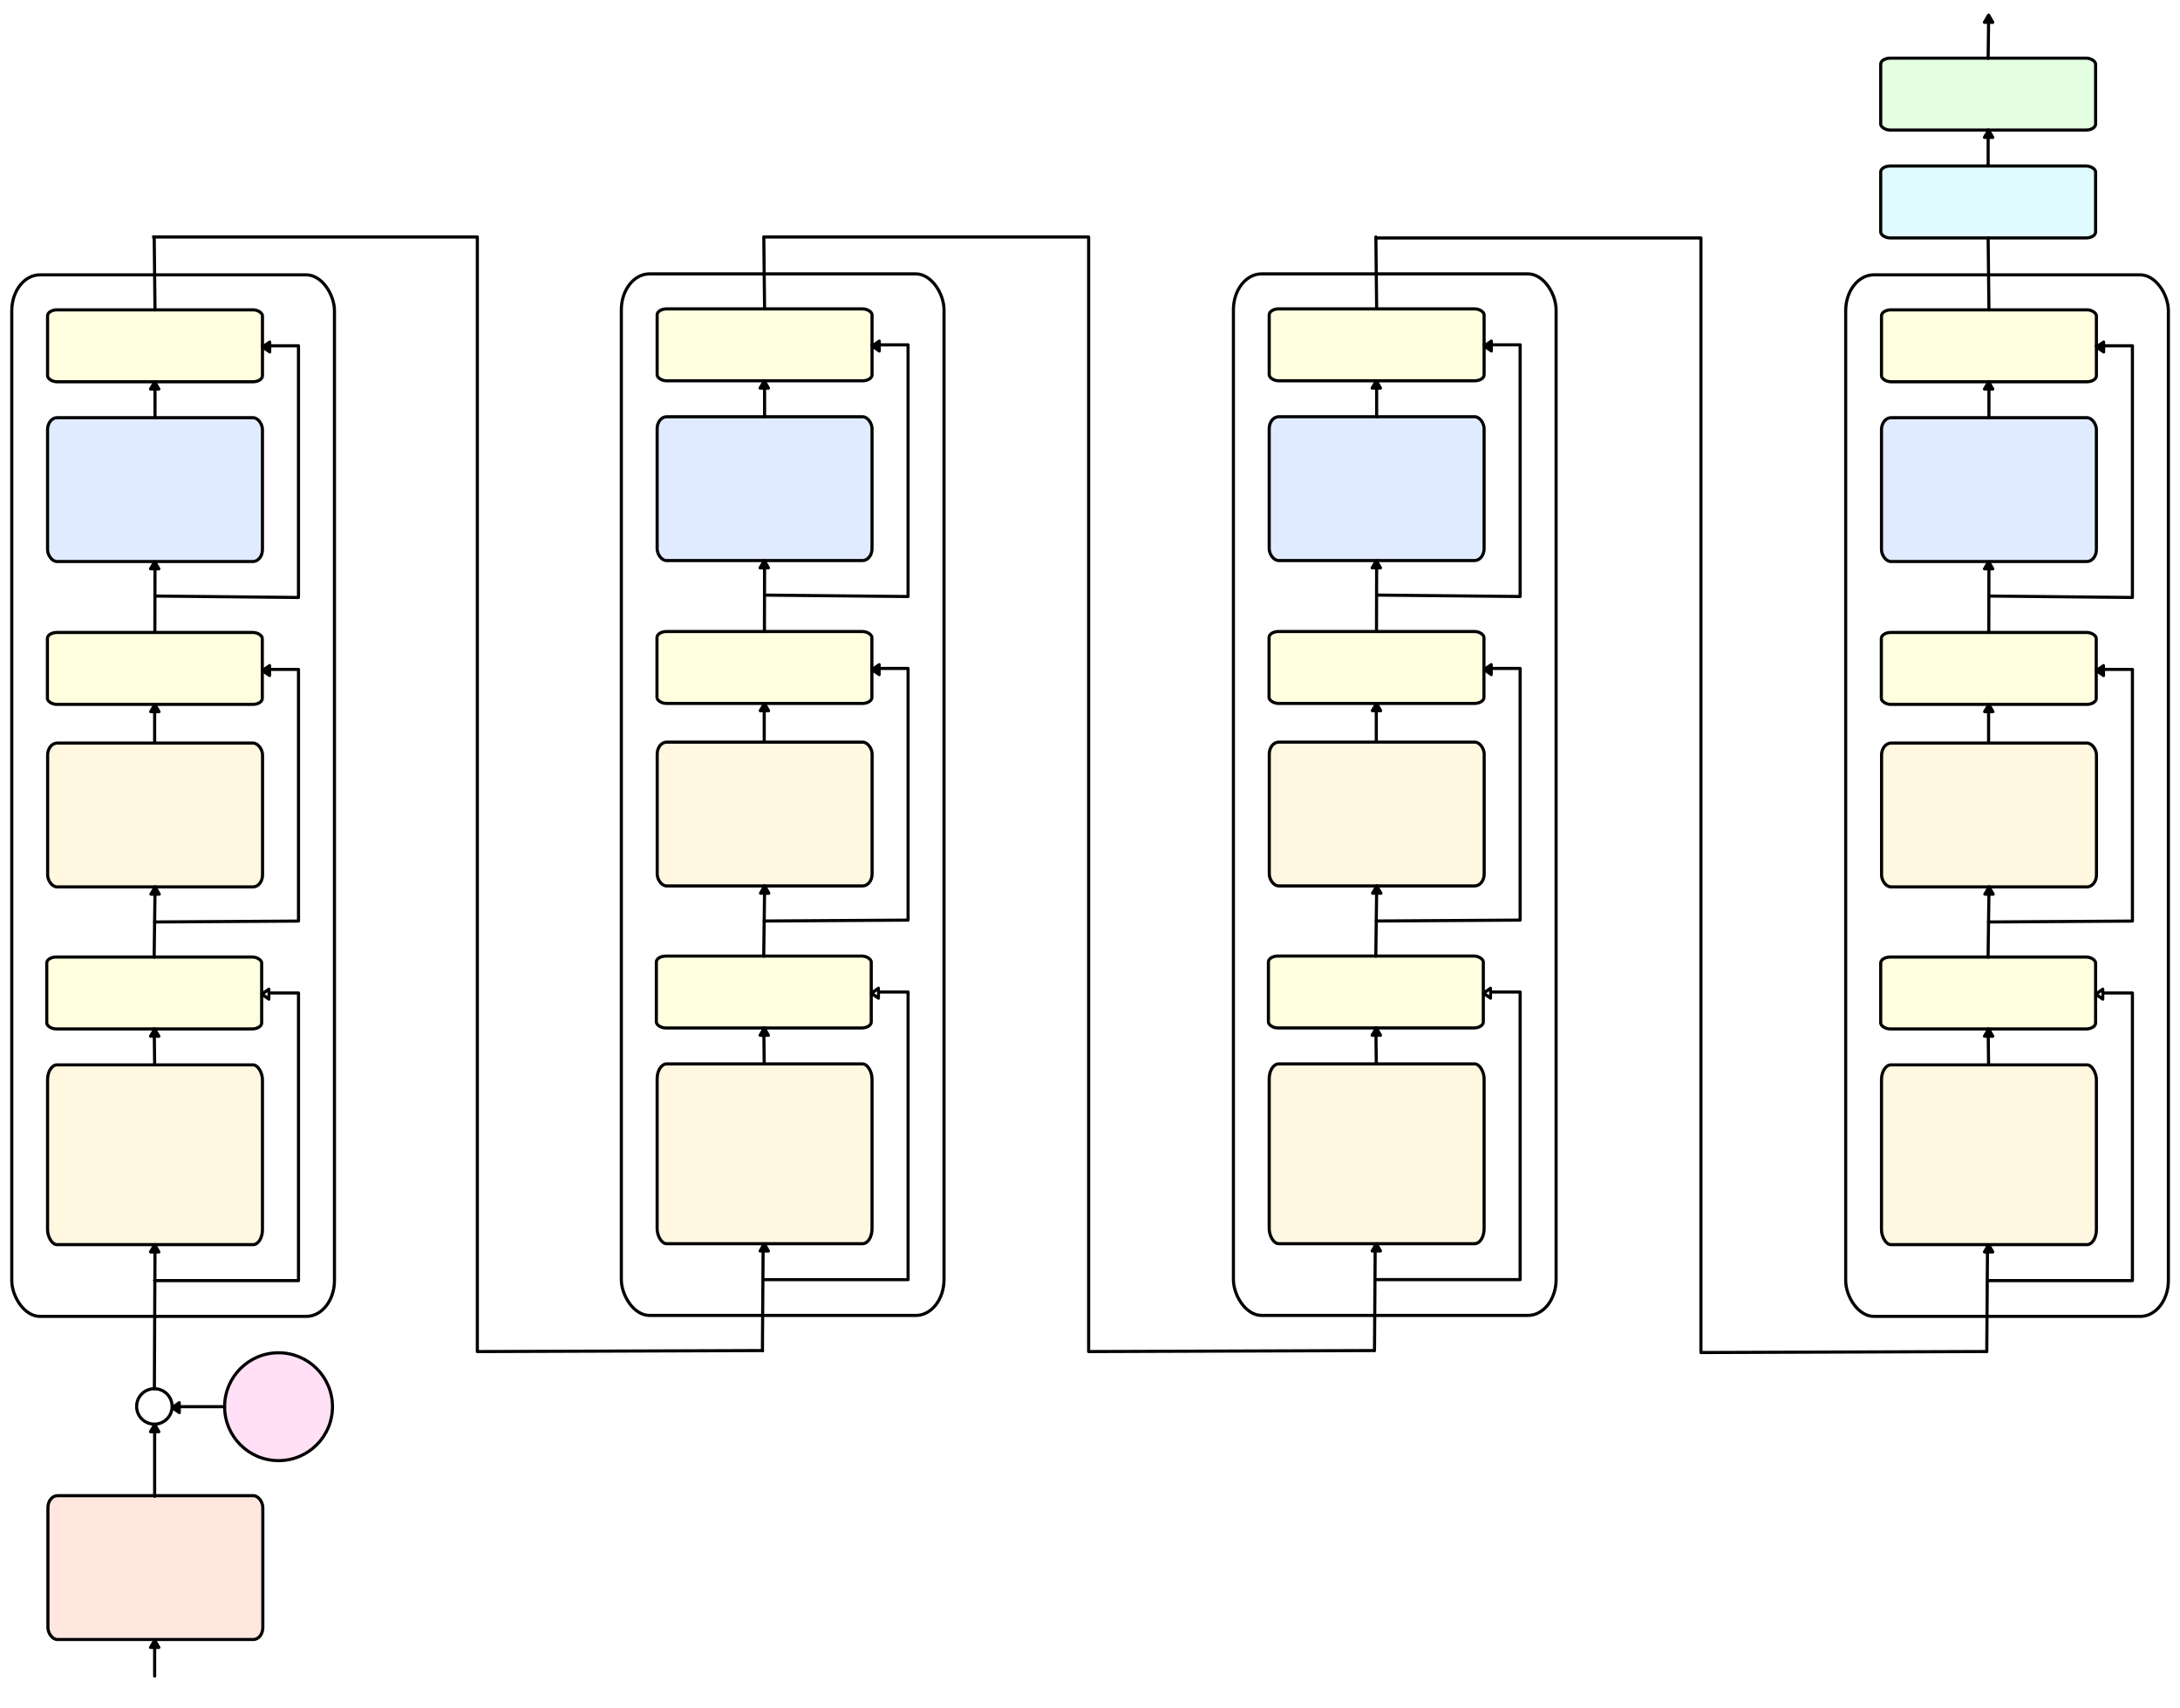 <?xml version="1.0" encoding="UTF-8" standalone="no"?>
<!-- Created with Inkscape (http://www.inkscape.org/) -->

<svg
   width="185mm"
   height="145mm"
   viewBox="0 0 185 145"
   version="1.1"
   id="svg1"
   xml:space="preserve"
   inkscape:version="1.4.2 (ebf0e940, 2025-05-08)"
   sodipodi:docname="transformer_stacked.svg"
   xmlns:inkscape="http://www.inkscape.org/namespaces/inkscape"
   xmlns:sodipodi="http://sodipodi.sourceforge.net/DTD/sodipodi-0.dtd"
   xmlns="http://www.w3.org/2000/svg"
   xmlns:svg="http://www.w3.org/2000/svg"><sodipodi:namedview
     id="namedview1"
     pagecolor="#ffffff"
     bordercolor="#000000"
     borderopacity="0.25"
     inkscape:showpageshadow="2"
     inkscape:pageopacity="0.0"
     inkscape:pagecheckerboard="0"
     inkscape:deskcolor="#d1d1d1"
     inkscape:document-units="mm"
     showgrid="true"
     inkscape:zoom="1"
     inkscape:cx="447.5"
     inkscape:cy="243"
     inkscape:window-width="1888"
     inkscape:window-height="1027"
     inkscape:window-x="0"
     inkscape:window-y="25"
     inkscape:window-maximized="0"
     inkscape:current-layer="layer1"><inkscape:grid
       id="grid1"
       units="mm"
       originx="0"
       originy="0"
       spacingx="1"
       spacingy="1"
       empcolor="#0099e5"
       empopacity="0.071"
       color="#0099e5"
       opacity="0.071"
       empspacing="5"
       enabled="true"
       visible="true"
       snapvisiblegridlinesonly="true" /></sodipodi:namedview><defs
     id="defs1"><rect
       x="207.874"
       y="907.087"
       width="75.591"
       height="37.795"
       id="rect32" /><rect
       x="207.874"
       y="680.315"
       width="75.591"
       height="75.591"
       id="rect31" /><rect
       x="396.85"
       y="907.087"
       width="75.591"
       height="37.795"
       id="rect30" /><rect
       x="207.874"
       y="907.087"
       width="75.591"
       height="56.693"
       id="rect29" /><rect
       x="188.976"
       y="888.189"
       width="113.908"
       height="75.569"
       id="rect28" /><rect
       x="207.874"
       y="907.087"
       width="110.971"
       height="59.339"
       id="rect27" /><marker
       style="overflow:visible"
       id="Triangle"
       refX="0"
       refY="0"
       orient="auto-start-reverse"
       inkscape:stockid="Triangle arrow"
       markerWidth="1"
       markerHeight="1"
       viewBox="0 0 1 1"
       inkscape:isstock="true"
       inkscape:collect="always"
       preserveAspectRatio="xMidYMid"><path
         transform="scale(0.5)"
         style="fill:context-stroke;fill-rule:evenodd;stroke:context-stroke;stroke-width:1pt"
         d="M 5.77,0 -2.88,5 V -5 Z"
         id="path135" /></marker><marker
       style="overflow:visible"
       id="Triangle-2"
       refX="0"
       refY="0"
       orient="auto-start-reverse"
       inkscape:stockid="Triangle arrow"
       markerWidth="1"
       markerHeight="1"
       viewBox="0 0 1 1"
       inkscape:isstock="true"
       inkscape:collect="always"
       preserveAspectRatio="xMidYMid"><path
         transform="scale(0.5)"
         style="fill:context-stroke;fill-rule:evenodd;stroke:context-stroke;stroke-width:1pt"
         d="M 5.77,0 -2.88,5 V -5 Z"
         id="path135-1" /></marker><rect
       x="207.874"
       y="907.087"
       width="75.591"
       height="37.795"
       id="rect29-8" /><rect
       x="207.874"
       y="907.087"
       width="75.591"
       height="37.795"
       id="rect32-1" /><rect
       x="207.874"
       y="907.087"
       width="75.591"
       height="37.795"
       id="rect32-8" /><rect
       x="207.874"
       y="907.087"
       width="75.591"
       height="37.795"
       id="rect32-5" /><rect
       x="207.874"
       y="907.087"
       width="75.591"
       height="61.67"
       id="rect32-5-4" /><rect
       x="207.874"
       y="907.087"
       width="75.591"
       height="37.795"
       id="rect32-8-1" /><rect
       x="207.874"
       y="907.087"
       width="75.591"
       height="37.795"
       id="rect32-8-1-0" /><rect
       x="207.874"
       y="907.087"
       width="75.591"
       height="37.795"
       id="rect32-8-1-8" /><rect
       x="207.874"
       y="907.087"
       width="75.591"
       height="37.795"
       id="rect32-8-1-8-2" /><rect
       x="207.874"
       y="907.087"
       width="75.591"
       height="49.078"
       id="rect32-5-7" /><rect
       x="207.874"
       y="907.087"
       width="75.591"
       height="49.078"
       id="rect32-5-7-5" /><rect
       x="207.874"
       y="907.087"
       width="75.591"
       height="37.795"
       id="rect32-8-1-8-2-5" /><rect
       x="207.874"
       y="907.087"
       width="75.591"
       height="37.795"
       id="rect32-8-1-8-2-5-7" /><rect
       x="207.874"
       y="907.087"
       width="75.591"
       height="37.795"
       id="rect32-5-44" /><rect
       x="207.874"
       y="907.087"
       width="75.591"
       height="37.795"
       id="rect32-8-1-8-2-5-7-0" /><rect
       x="207.874"
       y="907.087"
       width="75.591"
       height="37.795"
       id="rect32-8-1-8-2-5-7-0-0" /><rect
       x="207.874"
       y="907.087"
       width="75.591"
       height="37.795"
       id="rect32-8-1-8-2-5-7-0-0-0" /><marker
       style="overflow:visible"
       id="Triangle-6"
       refX="0"
       refY="0"
       orient="auto-start-reverse"
       inkscape:stockid="Triangle arrow"
       markerWidth="1"
       markerHeight="1"
       viewBox="0 0 1 1"
       inkscape:isstock="true"
       inkscape:collect="always"
       preserveAspectRatio="xMidYMid"><path
         transform="scale(0.5)"
         style="fill:context-stroke;fill-rule:evenodd;stroke:context-stroke;stroke-width:1pt"
         d="M 5.77,0 -2.88,5 V -5 Z"
         id="path135-5" /></marker><marker
       style="overflow:visible"
       id="Triangle-6-5"
       refX="0"
       refY="0"
       orient="auto-start-reverse"
       inkscape:stockid="Triangle arrow"
       markerWidth="1"
       markerHeight="1"
       viewBox="0 0 1 1"
       inkscape:isstock="true"
       inkscape:collect="always"
       preserveAspectRatio="xMidYMid"><path
         transform="scale(0.5)"
         style="fill:context-stroke;fill-rule:evenodd;stroke:context-stroke;stroke-width:1pt"
         d="M 5.77,0 -2.88,5 V -5 Z"
         id="path135-5-2" /></marker><marker
       style="overflow:visible"
       id="Triangle-6-5-0"
       refX="0"
       refY="0"
       orient="auto-start-reverse"
       inkscape:stockid="Triangle arrow"
       markerWidth="1"
       markerHeight="1"
       viewBox="0 0 1 1"
       inkscape:isstock="true"
       inkscape:collect="always"
       preserveAspectRatio="xMidYMid"><path
         transform="scale(0.5)"
         style="fill:context-stroke;fill-rule:evenodd;stroke:context-stroke;stroke-width:1pt"
         d="M 5.77,0 -2.88,5 V -5 Z"
         id="path135-5-2-4" /></marker></defs><g
     inkscape:label="Layer 1"
     inkscape:groupmode="layer"
     id="layer1"><rect
       style="opacity:1;fill:none;fill-opacity:1;stroke:#000000;stroke-width:0.265;stroke-linecap:square;stroke-dasharray:none;stroke-opacity:1"
       id="rect1-55-8"
       width="27.384"
       height="88.401"
       x="0.999"
       y="23.327"
       ry="3.052"
       rx="2.386" /><rect
       style="opacity:1;fill:#ffe7e0;fill-opacity:1;stroke:#000000;stroke-width:0.265;stroke-linecap:square;stroke-dasharray:none;stroke-opacity:1"
       id="rect1-8-3"
       width="18.237"
       height="12.206"
       x="4.067"
       y="126.946"
       ry="1.013"
       rx="0.804" /><rect
       style="opacity:1;fill:#fff7e0;fill-opacity:1;stroke:#000000;stroke-width:0.265;stroke-linecap:square;stroke-dasharray:none;stroke-opacity:1"
       id="rect1-8-5"
       width="18.237"
       height="12.206"
       x="4.043"
       y="63.069"
       ry="1.013"
       rx="0.804" /><rect
       style="opacity:1;fill:#fff7e0;fill-opacity:1;stroke:#000000;stroke-width:0.265;stroke-linecap:square;stroke-dasharray:none;stroke-opacity:1"
       id="rect1-2"
       width="18.237"
       height="15.258"
       x="4.036"
       y="90.381"
       ry="1.267"
       rx="0.804" /><rect
       style="opacity:1;fill:#ffffe0;fill-opacity:1;stroke:#000000;stroke-width:0.265;stroke-linecap:square;stroke-dasharray:none;stroke-opacity:1"
       id="rect1-5-6"
       width="18.237"
       height="6.103"
       x="3.969"
       y="81.226"
       ry="0.507"
       rx="0.804" /><rect
       style="opacity:1;fill:#ffffe0;fill-opacity:1;stroke:#000000;stroke-width:0.265;stroke-linecap:square;stroke-dasharray:none;stroke-opacity:1"
       id="rect1-5-0-9"
       width="18.237"
       height="6.103"
       x="4.023"
       y="53.681"
       ry="0.507"
       rx="0.804" /><rect
       style="opacity:1;fill:#ffffe0;fill-opacity:1;stroke:#000000;stroke-width:0.265;stroke-linecap:square;stroke-dasharray:none;stroke-opacity:1"
       id="rect1-5-0-9-1"
       width="18.237"
       height="6.103"
       x="4.036"
       y="26.298"
       ry="0.507"
       rx="0.804" /><rect
       style="opacity:1;fill:#e0fbff;fill-opacity:1;stroke:#000000;stroke-width:0.265;stroke-linecap:square;stroke-dasharray:none;stroke-opacity:1"
       id="rect1-5-0-9-1-1"
       width="18.237"
       height="6.103"
       x="159.601"
       y="14.091"
       ry="0.507"
       rx="0.804" /><rect
       style="opacity:1;fill:#e3ffe0;fill-opacity:1;stroke:#000000;stroke-width:0.265;stroke-linecap:square;stroke-dasharray:none;stroke-opacity:1"
       id="rect1-5-0-9-1-2"
       width="18.237"
       height="6.103"
       x="159.601"
       y="4.936"
       ry="0.507"
       rx="0.804" /><rect
       style="opacity:1;fill:#e0ebff;fill-opacity:1;stroke:#000000;stroke-width:0.265;stroke-linecap:square;stroke-dasharray:none;stroke-opacity:1"
       id="rect1-5-1-4"
       width="18.237"
       height="12.206"
       x="4.036"
       y="35.452"
       ry="1.013"
       rx="0.804" /><ellipse
       style="opacity:1;fill:#ffe0f6;fill-opacity:1;stroke:#000000;stroke-width:0.265;stroke-linecap:square;stroke-dasharray:none;stroke-opacity:1"
       id="path1-1"
       cx="23.638"
       cy="119.393"
       rx="4.577"
       ry="4.577" /><ellipse
       style="opacity:1;fill:none;fill-opacity:1;stroke:#000000;stroke-width:0.265;stroke-linecap:square;stroke-dasharray:none;stroke-opacity:1"
       id="path1-12-7"
       cx="13.101"
       cy="119.37"
       rx="1.506"
       ry="1.504" /><path
       style="opacity:1;fill:none;fill-opacity:1;stroke:#000000;stroke-width:0.265;stroke-linecap:round;stroke-linejoin:round;stroke-dasharray:none;stroke-opacity:1"
       d="m 14.63,119.393 h 4.431"
       id="path7-4" /><path
       style="opacity:1;fill:none;fill-opacity:1;stroke:#000000;stroke-width:0.265;stroke-linecap:round;stroke-linejoin:round;stroke-dasharray:none;stroke-opacity:1"
       d="m 13.081,81.236 0.079,-5.961"
       id="path9"
       sodipodi:nodetypes="cc" /><path
       style="opacity:1;fill:none;fill-opacity:1;stroke:#000000;stroke-width:0.265;stroke-linecap:round;stroke-linejoin:round;stroke-dasharray:none;stroke-opacity:1"
       d="m 13.126,78.252 12.205,-0.077 V 56.814 h -3.061"
       id="path10"
       sodipodi:nodetypes="cccc" /><path
       style="opacity:1;fill:none;fill-opacity:1;stroke:#000000;stroke-width:0.265;stroke-linecap:round;stroke-linejoin:round;stroke-dasharray:none;stroke-opacity:1"
       d="m 13.142,53.681 0.013,-5.952"
       id="path11"
       sodipodi:nodetypes="cc" /><path
       style="opacity:1;fill:none;fill-opacity:1;stroke:#000000;stroke-width:0.265;stroke-linecap:round;stroke-linejoin:round;stroke-dasharray:none;stroke-opacity:1"
       d="m 13.154,50.589 12.176,0.121 V 29.349 l -3.058,-10e-7"
       id="path12"
       sodipodi:nodetypes="cccc" /><path
       style="opacity:1;fill:none;fill-opacity:1;stroke:#000000;stroke-width:0.265;stroke-linecap:round;stroke-linejoin:round;stroke-dasharray:none;stroke-opacity:1"
       d="M 13.154,35.452 V 32.401"
       id="path13" /><path
       style="opacity:1;fill:none;fill-opacity:1;stroke:#000000;stroke-width:0.265;stroke-linecap:round;stroke-linejoin:round;stroke-dasharray:none;stroke-opacity:1"
       d="m 13.154,26.298 -0.067,-6.103"
       id="path14" /><path
       style="opacity:1;fill:none;fill-opacity:1;stroke:#000000;stroke-width:0.265;stroke-linecap:round;stroke-linejoin:round;stroke-dasharray:none;stroke-opacity:1"
       d="m 168.719,14.091 v -3.052"
       id="path15" /><path
       style="opacity:1;fill:none;fill-opacity:1;stroke:#000000;stroke-width:0.265;stroke-linecap:round;stroke-linejoin:round;stroke-dasharray:none;stroke-opacity:1"
       d="m 168.719,4.936 v 0"
       id="path16" /><path
       style="opacity:1;fill:none;fill-opacity:1;stroke:#000000;stroke-width:0.265;stroke-linecap:round;stroke-linejoin:round;stroke-dasharray:none;stroke-opacity:1"
       d="m 168.719,4.936 0.036,-3.052"
       id="path17" /><path
       style="opacity:1;fill:none;fill-opacity:1;stroke:#000000;stroke-width:0.265;stroke-linecap:round;stroke-linejoin:round;stroke-dasharray:none;stroke-opacity:1;marker-mid:url(#Triangle)"
       d="m 13.101,117.866 0.054,-12.227"
       id="path18" /><path
       style="fill:none;fill-opacity:1;stroke:#000000;stroke-width:0.265;stroke-linecap:round;stroke-linejoin:round;stroke-dasharray:none;stroke-opacity:1;marker-mid:url(#Triangle-6)"
       d="m 64.701,114.628 0.063,-9.255"
       id="path18-4" /><path
       style="opacity:1;fill:none;fill-opacity:1;stroke:#000000;stroke-width:0.265;stroke-linecap:round;stroke-linejoin:round;stroke-dasharray:none;stroke-opacity:1;marker-mid:url(#Triangle)"
       d="m 13.124,120.897 v 6.103"
       id="path20"
       sodipodi:nodetypes="cc" /><path
       style="opacity:1;fill:none;fill-opacity:1;stroke:#000000;stroke-width:0.265;stroke-linecap:round;stroke-linejoin:round;stroke-dasharray:none;stroke-opacity:1"
       d="M 13.124,108.691 H 25.331 V 84.278 h -3.052"
       id="path21" /><path
       style="opacity:1;fill:none;fill-opacity:1;stroke:#000000;stroke-width:0.265;stroke-linecap:round;stroke-linejoin:round;stroke-dasharray:none;stroke-opacity:1"
       d="m 13.124,90.381 -0.037,-3.052"
       id="path22" /><path
       style="opacity:1;fill:none;fill-opacity:1;stroke:#000000;stroke-width:0.265;stroke-linecap:round;stroke-linejoin:round;stroke-dasharray:none;stroke-opacity:1"
       d="M 13.124,62.917 V 59.865"
       id="path23" /><path
       sodipodi:type="star"
       style="fill:#000000;fill-opacity:1;stroke:#000000;stroke-width:6.622;stroke-linecap:round;stroke-linejoin:round;stroke-dasharray:none;stroke-opacity:1"
       id="path26-4-0-9-3"
       inkscape:flatsided="false"
       sodipodi:sides="3"
       sodipodi:cx="64"
       sodipodi:cy="209.99998"
       sodipodi:r1="10.162011"
       sodipodi:r2="10.162011"
       sodipodi:arg1="0.52729717"
       sodipodi:arg2="0.52729717"
       inkscape:rounded="0"
       inkscape:randomized="0"
       d="m 72.782,215.113 v 0 l -17.601,-0.065 v 0 l 8.857,-15.21 v 0 z"
       inkscape:transform-center-x="-0.065283679"
       inkscape:transform-center-y="-0.039952045"
       transform="matrix(0.04,0,0,0.04,10.568,97.656)" /><path
       sodipodi:type="star"
       style="fill:#000000;fill-opacity:1;stroke:#000000;stroke-width:6.622;stroke-linecap:round;stroke-linejoin:round;stroke-dasharray:none;stroke-opacity:1"
       id="path26-4-0-9-1"
       inkscape:flatsided="false"
       sodipodi:sides="3"
       sodipodi:cx="64"
       sodipodi:cy="209.99998"
       sodipodi:r1="10.162011"
       sodipodi:r2="10.162011"
       sodipodi:arg1="0.52729717"
       sodipodi:arg2="0.52729717"
       inkscape:rounded="0"
       inkscape:randomized="0"
       d="m 72.782,215.113 v 0 l -17.601,-0.065 v 0 l 8.857,-15.21 v 0 z"
       inkscape:transform-center-x="-0.065283679"
       inkscape:transform-center-y="-0.039953275"
       transform="matrix(0.04,0,0,0.04,10.568,79.347)" /><path
       sodipodi:type="star"
       style="fill:#000000;fill-opacity:1;stroke:#000000;stroke-width:6.622;stroke-linecap:round;stroke-linejoin:round;stroke-dasharray:none;stroke-opacity:1"
       id="path26-4-0-9-1-8"
       inkscape:flatsided="false"
       sodipodi:sides="3"
       sodipodi:cx="64"
       sodipodi:cy="209.99998"
       sodipodi:r1="10.162011"
       sodipodi:r2="10.162011"
       sodipodi:arg1="0.52729717"
       sodipodi:arg2="0.52729717"
       inkscape:rounded="0"
       inkscape:randomized="0"
       d="m 72.782,215.113 v 0 l -17.601,-0.065 v 0 l 8.857,-15.21 v 0 z"
       inkscape:transform-center-x="-0.065283716"
       inkscape:transform-center-y="-0.039952927"
       transform="matrix(0.04,0,0,0.04,10.602,67.291)" /><path
       sodipodi:type="star"
       style="fill:#000000;fill-opacity:1;stroke:#000000;stroke-width:6.622;stroke-linecap:round;stroke-linejoin:round;stroke-dasharray:none;stroke-opacity:1"
       id="path26-4-0-9-1-8-9"
       inkscape:flatsided="false"
       sodipodi:sides="3"
       sodipodi:cx="64"
       sodipodi:cy="209.99998"
       sodipodi:r1="10.162011"
       sodipodi:r2="10.162011"
       sodipodi:arg1="0.52729717"
       sodipodi:arg2="0.52729717"
       inkscape:rounded="0"
       inkscape:randomized="0"
       d="m 72.782,215.113 v 0 l -17.601,-0.065 v 0 l 8.857,-15.21 v 0 z"
       inkscape:transform-center-x="-0.065283496"
       inkscape:transform-center-y="-0.039952531"
       transform="matrix(0.04,0,0,0.04,10.583,51.8)" /><path
       sodipodi:type="star"
       style="fill:#000000;fill-opacity:1;stroke:#000000;stroke-width:6.622;stroke-linecap:round;stroke-linejoin:round;stroke-dasharray:none;stroke-opacity:1"
       id="path26-4-0-9-1-8-6"
       inkscape:flatsided="false"
       sodipodi:sides="3"
       sodipodi:cx="64"
       sodipodi:cy="209.99998"
       sodipodi:r1="10.162011"
       sodipodi:r2="10.162011"
       sodipodi:arg1="0.52729717"
       sodipodi:arg2="0.52729717"
       inkscape:rounded="0"
       inkscape:randomized="0"
       d="m 72.782,215.113 v 0 l -17.601,-0.065 v 0 l 8.857,-15.21 v 0 z"
       inkscape:transform-center-x="-0.065283731"
       inkscape:transform-center-y="-0.039953464"
       transform="matrix(0.04,0,0,0.04,10.568,39.676)" /><path
       sodipodi:type="star"
       style="fill:#000000;fill-opacity:1;stroke:#000000;stroke-width:6.622;stroke-linecap:round;stroke-linejoin:round;stroke-dasharray:none;stroke-opacity:1"
       id="path26-4-0-9-1-8-6-0"
       inkscape:flatsided="false"
       sodipodi:sides="3"
       sodipodi:cx="64"
       sodipodi:cy="209.99998"
       sodipodi:r1="10.162011"
       sodipodi:r2="10.162011"
       sodipodi:arg1="0.52729717"
       sodipodi:arg2="0.52729717"
       inkscape:rounded="0"
       inkscape:randomized="0"
       d="m 72.782,215.113 v 0 l -17.601,-0.065 v 0 l 8.857,-15.21 v 0 z"
       inkscape:transform-center-x="-0.065283679"
       inkscape:transform-center-y="-0.039953442"
       transform="matrix(0.04,0,0,0.04,10.568,24.418)" /><path
       sodipodi:type="star"
       style="fill:#000000;fill-opacity:1;stroke:#000000;stroke-width:6.622;stroke-linecap:round;stroke-linejoin:round;stroke-dasharray:none;stroke-opacity:1"
       id="path26-4-0-9-1-8-6-1"
       inkscape:flatsided="false"
       sodipodi:sides="3"
       sodipodi:cx="64"
       sodipodi:cy="209.99998"
       sodipodi:r1="10.162011"
       sodipodi:r2="10.162011"
       sodipodi:arg1="0.52729717"
       sodipodi:arg2="0.52729717"
       inkscape:rounded="0"
       inkscape:randomized="0"
       d="m 72.782,215.113 v 0 l -17.601,-0.065 v 0 l 8.857,-15.21 v 0 z"
       inkscape:transform-center-x="-0.065283832"
       inkscape:transform-center-y="-0.039953093"
       transform="matrix(0.04,0,0,0.04,166.2,3.057)" /><path
       sodipodi:type="star"
       style="fill:#000000;fill-opacity:1;stroke:#000000;stroke-width:6.622;stroke-linecap:round;stroke-linejoin:round;stroke-dasharray:none;stroke-opacity:1"
       id="path26-4-0-9-1-8-6-6"
       inkscape:flatsided="false"
       sodipodi:sides="3"
       sodipodi:cx="64"
       sodipodi:cy="209.99998"
       sodipodi:r1="10.162011"
       sodipodi:r2="10.162011"
       sodipodi:arg1="0.52729717"
       sodipodi:arg2="0.52729717"
       inkscape:rounded="0"
       inkscape:randomized="0"
       d="m 72.782,215.113 v 0 l -17.601,-0.065 v 0 l 8.857,-15.21 v 0 z"
       inkscape:transform-center-x="-0.065283679"
       inkscape:transform-center-y="-0.039950761"
       transform="matrix(0.04,0,0,0.04,10.568,112.914)" /><path
       style="fill:none;fill-opacity:1;stroke:#000000;stroke-width:0.265;stroke-linecap:round;stroke-linejoin:round;stroke-dasharray:none;stroke-opacity:1;marker-mid:url(#Triangle-2)"
       d="m 13.124,139.207 v 3.052"
       id="path20-0"
       sodipodi:nodetypes="cc" /><path
       sodipodi:type="star"
       style="fill:#000000;fill-opacity:1;stroke:#000000;stroke-width:6.622;stroke-linecap:round;stroke-linejoin:round;stroke-dasharray:none;stroke-opacity:1"
       id="path26-4-0-9-1-8-6-6-8"
       inkscape:flatsided="false"
       sodipodi:sides="3"
       sodipodi:cx="64"
       sodipodi:cy="209.99998"
       sodipodi:r1="10.162011"
       sodipodi:r2="10.162011"
       sodipodi:arg1="0.52729717"
       sodipodi:arg2="0.52729717"
       inkscape:rounded="0"
       inkscape:randomized="0"
       d="m 72.782,215.113 v 0 l -17.601,-0.065 v 0 l 8.857,-15.21 v 0 z"
       inkscape:transform-center-x="-0.065283679"
       inkscape:transform-center-y="-0.039951519"
       transform="matrix(0.04,0,0,0.04,10.568,131.224)" /><path
       sodipodi:type="star"
       style="fill:#000000;fill-opacity:1;stroke:#000000;stroke-width:6.622;stroke-linecap:round;stroke-linejoin:round;stroke-dasharray:none;stroke-opacity:1"
       id="path26-4-0-9-1-8-6-3"
       inkscape:flatsided="false"
       sodipodi:sides="3"
       sodipodi:cx="64"
       sodipodi:cy="209.99998"
       sodipodi:r1="10.162011"
       sodipodi:r2="10.162011"
       sodipodi:arg1="0.52729717"
       sodipodi:arg2="0.52729717"
       inkscape:rounded="0"
       inkscape:randomized="0"
       d="m 72.782,215.113 v 0 l -17.601,-0.065 v 0 l 8.857,-15.21 v 0 z"
       inkscape:transform-center-x="-0.065282016"
       inkscape:transform-center-y="-0.039953109"
       transform="matrix(0.04,0,0,0.04,166.197,-6.71)" /><path
       sodipodi:type="star"
       style="fill:#000000;fill-opacity:1;stroke:#000000;stroke-width:11.138;stroke-linecap:round;stroke-linejoin:round;stroke-dasharray:none;stroke-opacity:1"
       id="path26-4-5-8-0"
       inkscape:flatsided="false"
       sodipodi:sides="3"
       sodipodi:cx="64"
       sodipodi:cy="209.99998"
       sodipodi:r1="18.368286"
       sodipodi:r2="18.394852"
       sodipodi:arg1="2.0951065"
       sodipodi:arg2="2.0975985"
       inkscape:rounded="0"
       inkscape:randomized="0"
       d="m 54.805,225.901 -0.053,0 0.076,-31.815 0.026,-0.046 27.515,15.973 0.026,0.046 z"
       inkscape:transform-center-x="0.03614497"
       inkscape:transform-center-y="-0.025500539"
       transform="matrix(-0.022,0,0,0.026,16.429,114.013)" /><path
       sodipodi:type="star"
       style="fill:#ffffeb;fill-opacity:1;stroke:#000000;stroke-width:11.138;stroke-linecap:round;stroke-linejoin:round;stroke-dasharray:none;stroke-opacity:1"
       id="path26-4-5-8-0-6"
       inkscape:flatsided="false"
       sodipodi:sides="3"
       sodipodi:cx="64"
       sodipodi:cy="209.99998"
       sodipodi:r1="18.368286"
       sodipodi:r2="18.394852"
       sodipodi:arg1="2.0951065"
       sodipodi:arg2="2.0975985"
       inkscape:rounded="0"
       inkscape:randomized="0"
       d="m 54.805,225.901 -0.053,0 0.076,-31.815 0.026,-0.046 27.515,15.973 0.026,0.046 z"
       inkscape:transform-center-x="0.036145963"
       inkscape:transform-center-y="-0.025498946"
       transform="matrix(-0.022,0,0,0.026,24.028,78.92)" /><path
       sodipodi:type="star"
       style="fill:#000000;fill-opacity:1;stroke:#000000;stroke-width:11.138;stroke-linecap:round;stroke-linejoin:round;stroke-dasharray:none;stroke-opacity:1"
       id="path26-4-5-8-0-0"
       inkscape:flatsided="false"
       sodipodi:sides="3"
       sodipodi:cx="64"
       sodipodi:cy="209.99998"
       sodipodi:r1="18.368286"
       sodipodi:r2="18.394852"
       sodipodi:arg1="2.0951065"
       sodipodi:arg2="2.0975985"
       inkscape:rounded="0"
       inkscape:randomized="0"
       d="m 54.805,225.901 -0.053,0 0.076,-31.815 0.026,-0.046 27.515,15.973 0.026,0.046 z"
       inkscape:transform-center-x="0.036145364"
       inkscape:transform-center-y="-0.025500327"
       transform="matrix(-0.022,0,0,0.026,24.091,51.456)" /><path
       sodipodi:type="star"
       style="fill:#000000;fill-opacity:1;stroke:#000000;stroke-width:11.138;stroke-linecap:round;stroke-linejoin:round;stroke-dasharray:none;stroke-opacity:1"
       id="path26-4-5-8-0-9"
       inkscape:flatsided="false"
       sodipodi:sides="3"
       sodipodi:cx="64"
       sodipodi:cy="209.99998"
       sodipodi:r1="18.368286"
       sodipodi:r2="18.394852"
       sodipodi:arg1="2.0951065"
       sodipodi:arg2="2.0975985"
       inkscape:rounded="0"
       inkscape:randomized="0"
       d="m 54.805,225.901 -0.053,0 0.076,-31.815 0.026,-0.046 27.515,15.973 0.026,0.046 z"
       inkscape:transform-center-x="0.036144327"
       inkscape:transform-center-y="-0.025500206"
       transform="matrix(-0.022,0,0,0.026,24.102,23.991)" /><rect
       style="fill:none;fill-opacity:1;stroke:#000000;stroke-width:0.265;stroke-linecap:square;stroke-dasharray:none;stroke-opacity:1"
       id="rect1-55-8-6"
       width="27.384"
       height="88.401"
       x="52.728"
       y="23.246"
       ry="3.052"
       rx="2.386" /><rect
       style="fill:#fff7e0;fill-opacity:1;stroke:#000000;stroke-width:0.265;stroke-linecap:square;stroke-dasharray:none;stroke-opacity:1"
       id="rect1-8-5-5"
       width="18.237"
       height="12.206"
       x="55.772"
       y="62.988"
       ry="1.013"
       rx="0.804" /><rect
       style="fill:#fff7e0;fill-opacity:1;stroke:#000000;stroke-width:0.265;stroke-linecap:square;stroke-dasharray:none;stroke-opacity:1"
       id="rect1-2-5"
       width="18.237"
       height="15.258"
       x="55.766"
       y="90.301"
       ry="1.267"
       rx="0.804" /><rect
       style="fill:#ffffe0;fill-opacity:1;stroke:#000000;stroke-width:0.265;stroke-linecap:square;stroke-dasharray:none;stroke-opacity:1"
       id="rect1-5-6-8"
       width="18.237"
       height="6.103"
       x="55.699"
       y="81.146"
       ry="0.507"
       rx="0.804" /><rect
       style="fill:#ffffe0;fill-opacity:1;stroke:#000000;stroke-width:0.265;stroke-linecap:square;stroke-dasharray:none;stroke-opacity:1"
       id="rect1-5-0-9-14"
       width="18.237"
       height="6.103"
       x="55.753"
       y="53.601"
       ry="0.507"
       rx="0.804" /><rect
       style="fill:#ffffe0;fill-opacity:1;stroke:#000000;stroke-width:0.265;stroke-linecap:square;stroke-dasharray:none;stroke-opacity:1"
       id="rect1-5-0-9-1-7"
       width="18.237"
       height="6.103"
       x="55.766"
       y="26.217"
       ry="0.507"
       rx="0.804" /><rect
       style="fill:#e0ebff;fill-opacity:1;stroke:#000000;stroke-width:0.265;stroke-linecap:square;stroke-dasharray:none;stroke-opacity:1"
       id="rect1-5-1-4-1"
       width="18.237"
       height="12.206"
       x="55.766"
       y="35.372"
       ry="1.013"
       rx="0.804" /><path
       style="fill:none;fill-opacity:1;stroke:#000000;stroke-width:0.265;stroke-linecap:round;stroke-linejoin:round;stroke-dasharray:none;stroke-opacity:1"
       d="m 64.811,81.155 0.079,-5.961"
       id="path9-3"
       sodipodi:nodetypes="cc" /><path
       style="fill:none;fill-opacity:1;stroke:#000000;stroke-width:0.265;stroke-linecap:round;stroke-linejoin:round;stroke-dasharray:none;stroke-opacity:1"
       d="m 64.856,78.171 12.205,-0.077 V 56.733 h -3.061"
       id="path10-8"
       sodipodi:nodetypes="cccc" /><path
       style="fill:none;fill-opacity:1;stroke:#000000;stroke-width:0.265;stroke-linecap:round;stroke-linejoin:round;stroke-dasharray:none;stroke-opacity:1"
       d="m 64.871,53.601 0.013,-5.952"
       id="path11-4"
       sodipodi:nodetypes="cc" /><path
       style="fill:none;fill-opacity:1;stroke:#000000;stroke-width:0.265;stroke-linecap:round;stroke-linejoin:round;stroke-dasharray:none;stroke-opacity:1"
       d="m 64.884,50.509 12.176,0.121 V 29.269 h -3.058"
       id="path12-8"
       sodipodi:nodetypes="cccc" /><path
       style="fill:none;fill-opacity:1;stroke:#000000;stroke-width:0.265;stroke-linecap:round;stroke-linejoin:round;stroke-dasharray:none;stroke-opacity:1"
       d="M 64.884,35.372 V 32.32"
       id="path13-0" /><path
       style="fill:none;fill-opacity:1;stroke:#000000;stroke-width:0.265;stroke-linecap:round;stroke-linejoin:round;stroke-dasharray:none;stroke-opacity:1"
       d="m 64.884,26.217 -0.067,-6.103"
       id="path14-4" /><path
       style="fill:none;fill-opacity:1;stroke:#000000;stroke-width:0.265;stroke-linecap:round;stroke-linejoin:round;stroke-dasharray:none;stroke-opacity:1"
       d="M 64.854,108.61 H 77.061 V 84.197 h -3.052"
       id="path21-6" /><path
       style="fill:none;fill-opacity:1;stroke:#000000;stroke-width:0.265;stroke-linecap:round;stroke-linejoin:round;stroke-dasharray:none;stroke-opacity:1"
       d="M 64.854,90.301 64.818,87.249"
       id="path22-0" /><path
       style="fill:none;fill-opacity:1;stroke:#000000;stroke-width:0.265;stroke-linecap:round;stroke-linejoin:round;stroke-dasharray:none;stroke-opacity:1"
       d="M 64.854,62.836 V 59.785"
       id="path23-3" /><path
       sodipodi:type="star"
       style="fill:#000000;fill-opacity:1;stroke:#000000;stroke-width:6.622;stroke-linecap:round;stroke-linejoin:round;stroke-dasharray:none;stroke-opacity:1"
       id="path26-4-0-9-3-2"
       inkscape:flatsided="false"
       sodipodi:sides="3"
       sodipodi:cx="64"
       sodipodi:cy="209.99998"
       sodipodi:r1="10.162011"
       sodipodi:r2="10.162011"
       sodipodi:arg1="0.52729717"
       sodipodi:arg2="0.52729717"
       inkscape:rounded="0"
       inkscape:randomized="0"
       d="m 72.782,215.113 v 0 l -17.601,-0.065 v 0 l 8.857,-15.21 v 0 z"
       inkscape:transform-center-x="-0.065283947"
       inkscape:transform-center-y="-0.039950451"
       transform="matrix(0.04,0,0,0.04,62.298,97.575)" /><path
       sodipodi:type="star"
       style="fill:#000000;fill-opacity:1;stroke:#000000;stroke-width:6.622;stroke-linecap:round;stroke-linejoin:round;stroke-dasharray:none;stroke-opacity:1"
       id="path26-4-0-9-1-6"
       inkscape:flatsided="false"
       sodipodi:sides="3"
       sodipodi:cx="64"
       sodipodi:cy="209.99998"
       sodipodi:r1="10.162011"
       sodipodi:r2="10.162011"
       sodipodi:arg1="0.52729717"
       sodipodi:arg2="0.52729717"
       inkscape:rounded="0"
       inkscape:randomized="0"
       d="m 72.782,215.113 v 0 l -17.601,-0.065 v 0 l 8.857,-15.21 v 0 z"
       inkscape:transform-center-x="-0.065283947"
       inkscape:transform-center-y="-0.039952729"
       transform="matrix(0.04,0,0,0.04,62.298,79.266)" /><path
       sodipodi:type="star"
       style="fill:#000000;fill-opacity:1;stroke:#000000;stroke-width:6.622;stroke-linecap:round;stroke-linejoin:round;stroke-dasharray:none;stroke-opacity:1"
       id="path26-4-0-9-1-8-94"
       inkscape:flatsided="false"
       sodipodi:sides="3"
       sodipodi:cx="64"
       sodipodi:cy="209.99998"
       sodipodi:r1="10.162011"
       sodipodi:r2="10.162011"
       sodipodi:arg1="0.52729717"
       sodipodi:arg2="0.52729717"
       inkscape:rounded="0"
       inkscape:randomized="0"
       d="m 72.782,215.113 v 0 l -17.601,-0.065 v 0 l 8.857,-15.21 v 0 z"
       inkscape:transform-center-x="-0.065283374"
       inkscape:transform-center-y="-0.039953381"
       transform="matrix(0.04,0,0,0.04,62.332,67.21)" /><path
       sodipodi:type="star"
       style="fill:#000000;fill-opacity:1;stroke:#000000;stroke-width:6.622;stroke-linecap:round;stroke-linejoin:round;stroke-dasharray:none;stroke-opacity:1"
       id="path26-4-0-9-1-8-9-1"
       inkscape:flatsided="false"
       sodipodi:sides="3"
       sodipodi:cx="64"
       sodipodi:cy="209.99998"
       sodipodi:r1="10.162011"
       sodipodi:r2="10.162011"
       sodipodi:arg1="0.52729717"
       sodipodi:arg2="0.52729717"
       inkscape:rounded="0"
       inkscape:randomized="0"
       d="m 72.782,215.113 v 0 l -17.601,-0.065 v 0 l 8.857,-15.21 v 0 z"
       inkscape:transform-center-x="-0.065284764"
       inkscape:transform-center-y="-0.03995353"
       transform="matrix(0.04,0,0,0.04,62.313,51.719)" /><path
       sodipodi:type="star"
       style="fill:#000000;fill-opacity:1;stroke:#000000;stroke-width:6.622;stroke-linecap:round;stroke-linejoin:round;stroke-dasharray:none;stroke-opacity:1"
       id="path26-4-0-9-1-8-6-37"
       inkscape:flatsided="false"
       sodipodi:sides="3"
       sodipodi:cx="64"
       sodipodi:cy="209.99998"
       sodipodi:r1="10.162011"
       sodipodi:r2="10.162011"
       sodipodi:arg1="0.52729717"
       sodipodi:arg2="0.52729717"
       inkscape:rounded="0"
       inkscape:randomized="0"
       d="m 72.782,215.113 v 0 l -17.601,-0.065 v 0 l 8.857,-15.21 v 0 z"
       inkscape:transform-center-x="-0.065283947"
       inkscape:transform-center-y="-0.039953242"
       transform="matrix(0.04,0,0,0.04,62.298,39.595)" /><path
       sodipodi:type="star"
       style="fill:#000000;fill-opacity:1;stroke:#000000;stroke-width:6.622;stroke-linecap:round;stroke-linejoin:round;stroke-dasharray:none;stroke-opacity:1"
       id="path26-4-0-9-1-8-6-0-8"
       inkscape:flatsided="false"
       sodipodi:sides="3"
       sodipodi:cx="64"
       sodipodi:cy="209.99998"
       sodipodi:r1="10.162011"
       sodipodi:r2="10.162011"
       sodipodi:arg1="0.52729717"
       sodipodi:arg2="0.52729717"
       inkscape:rounded="0"
       inkscape:randomized="0"
       d="m 72.782,215.113 v 0 l -17.601,-0.065 v 0 l 8.857,-15.21 v 0 z"
       inkscape:transform-center-x="-0.065283947"
       inkscape:transform-center-y="-0.039952611"
       transform="matrix(0.04,0,0,0.04,62.298,24.337)" /><path
       sodipodi:type="star"
       style="fill:#ffffeb;fill-opacity:1;stroke:#000000;stroke-width:11.138;stroke-linecap:round;stroke-linejoin:round;stroke-dasharray:none;stroke-opacity:1"
       id="path26-4-5-8-0-6-8"
       inkscape:flatsided="false"
       sodipodi:sides="3"
       sodipodi:cx="64"
       sodipodi:cy="209.99998"
       sodipodi:r1="18.368286"
       sodipodi:r2="18.394852"
       sodipodi:arg1="2.0951065"
       sodipodi:arg2="2.0975985"
       inkscape:rounded="0"
       inkscape:randomized="0"
       d="m 54.805,225.901 -0.053,0 0.076,-31.815 0.026,-0.046 27.515,15.973 0.026,0.046 z"
       inkscape:transform-center-x="0.036145369"
       inkscape:transform-center-y="-0.0255004"
       transform="matrix(-0.022,0,0,0.026,75.758,78.839)" /><path
       sodipodi:type="star"
       style="fill:#000000;fill-opacity:1;stroke:#000000;stroke-width:11.138;stroke-linecap:round;stroke-linejoin:round;stroke-dasharray:none;stroke-opacity:1"
       id="path26-4-5-8-0-0-3"
       inkscape:flatsided="false"
       sodipodi:sides="3"
       sodipodi:cx="64"
       sodipodi:cy="209.99998"
       sodipodi:r1="18.368286"
       sodipodi:r2="18.394852"
       sodipodi:arg1="2.0951065"
       sodipodi:arg2="2.0975985"
       inkscape:rounded="0"
       inkscape:randomized="0"
       d="m 54.805,225.901 -0.053,0 0.076,-31.815 0.026,-0.046 27.515,15.973 0.026,0.046 z"
       inkscape:transform-center-x="0.036145769"
       inkscape:transform-center-y="-0.025499326"
       transform="matrix(-0.022,0,0,0.026,75.821,51.376)" /><path
       sodipodi:type="star"
       style="fill:#000000;fill-opacity:1;stroke:#000000;stroke-width:11.138;stroke-linecap:round;stroke-linejoin:round;stroke-dasharray:none;stroke-opacity:1"
       id="path26-4-5-8-0-9-8"
       inkscape:flatsided="false"
       sodipodi:sides="3"
       sodipodi:cx="64"
       sodipodi:cy="209.99998"
       sodipodi:r1="18.368286"
       sodipodi:r2="18.394852"
       sodipodi:arg1="2.0951065"
       sodipodi:arg2="2.0975985"
       inkscape:rounded="0"
       inkscape:randomized="0"
       d="m 54.805,225.901 -0.053,0 0.076,-31.815 0.026,-0.046 27.515,15.973 0.026,0.046 z"
       inkscape:transform-center-x="0.036145734"
       inkscape:transform-center-y="-0.025500478"
       transform="matrix(-0.022,0,0,0.026,75.832,23.91)" /><path
       style="fill:none;fill-opacity:1;stroke:#000000;stroke-width:0.265;stroke-linecap:round;stroke-linejoin:round;stroke-dasharray:none;stroke-opacity:1;marker-mid:url(#Triangle-6-5)"
       d="m 116.643,114.626 0.063,-9.255"
       id="path18-4-0" /><rect
       style="fill:none;fill-opacity:1;stroke:#000000;stroke-width:0.265;stroke-linecap:square;stroke-dasharray:none;stroke-opacity:1"
       id="rect1-55-8-6-1"
       width="27.384"
       height="88.401"
       x="104.67"
       y="23.245"
       ry="3.052"
       rx="2.386" /><rect
       style="fill:#fff7e0;fill-opacity:1;stroke:#000000;stroke-width:0.265;stroke-linecap:square;stroke-dasharray:none;stroke-opacity:1"
       id="rect1-8-5-5-8"
       width="18.237"
       height="12.206"
       x="107.714"
       y="62.987"
       ry="1.013"
       rx="0.804" /><rect
       style="fill:#fff7e0;fill-opacity:1;stroke:#000000;stroke-width:0.265;stroke-linecap:square;stroke-dasharray:none;stroke-opacity:1"
       id="rect1-2-5-7"
       width="18.237"
       height="15.258"
       x="107.708"
       y="90.299"
       ry="1.267"
       rx="0.804" /><rect
       style="fill:#ffffe0;fill-opacity:1;stroke:#000000;stroke-width:0.265;stroke-linecap:square;stroke-dasharray:none;stroke-opacity:1"
       id="rect1-5-6-8-6"
       width="18.237"
       height="6.103"
       x="107.641"
       y="81.144"
       ry="0.507"
       rx="0.804" /><rect
       style="fill:#ffffe0;fill-opacity:1;stroke:#000000;stroke-width:0.265;stroke-linecap:square;stroke-dasharray:none;stroke-opacity:1"
       id="rect1-5-0-9-14-0"
       width="18.237"
       height="6.103"
       x="107.695"
       y="53.599"
       ry="0.507"
       rx="0.804" /><rect
       style="fill:#ffffe0;fill-opacity:1;stroke:#000000;stroke-width:0.265;stroke-linecap:square;stroke-dasharray:none;stroke-opacity:1"
       id="rect1-5-0-9-1-7-0"
       width="18.237"
       height="6.103"
       x="107.708"
       y="26.216"
       ry="0.507"
       rx="0.804" /><rect
       style="fill:#e0ebff;fill-opacity:1;stroke:#000000;stroke-width:0.265;stroke-linecap:square;stroke-dasharray:none;stroke-opacity:1"
       id="rect1-5-1-4-1-9"
       width="18.237"
       height="12.206"
       x="107.708"
       y="35.37"
       ry="1.013"
       rx="0.804" /><path
       style="fill:none;fill-opacity:1;stroke:#000000;stroke-width:0.265;stroke-linecap:round;stroke-linejoin:round;stroke-dasharray:none;stroke-opacity:1"
       d="m 116.753,81.154 0.079,-5.961"
       id="path9-3-5"
       sodipodi:nodetypes="cc" /><path
       style="fill:none;fill-opacity:1;stroke:#000000;stroke-width:0.265;stroke-linecap:round;stroke-linejoin:round;stroke-dasharray:none;stroke-opacity:1"
       d="m 116.798,78.17 12.205,-0.077 v -21.361 h -3.061"
       id="path10-8-6"
       sodipodi:nodetypes="cccc" /><path
       style="fill:none;fill-opacity:1;stroke:#000000;stroke-width:0.265;stroke-linecap:round;stroke-linejoin:round;stroke-dasharray:none;stroke-opacity:1"
       d="m 116.813,53.599 0.013,-5.952"
       id="path11-4-2"
       sodipodi:nodetypes="cc" /><path
       style="fill:none;fill-opacity:1;stroke:#000000;stroke-width:0.265;stroke-linecap:round;stroke-linejoin:round;stroke-dasharray:none;stroke-opacity:1"
       d="m 116.826,50.507 12.176,0.121 V 29.267 h -3.058"
       id="path12-8-8"
       sodipodi:nodetypes="cccc" /><path
       style="fill:none;fill-opacity:1;stroke:#000000;stroke-width:0.265;stroke-linecap:round;stroke-linejoin:round;stroke-dasharray:none;stroke-opacity:1"
       d="M 116.826,35.37 V 32.319"
       id="path13-0-5" /><path
       style="fill:none;fill-opacity:1;stroke:#000000;stroke-width:0.265;stroke-linecap:round;stroke-linejoin:round;stroke-dasharray:none;stroke-opacity:1"
       d="m 116.826,26.216 -0.067,-6.103"
       id="path14-4-9" /><path
       style="fill:none;fill-opacity:1;stroke:#000000;stroke-width:0.265;stroke-linecap:round;stroke-linejoin:round;stroke-dasharray:none;stroke-opacity:1"
       d="m 116.796,108.609 h 12.206 V 84.196 h -3.052"
       id="path21-6-4" /><path
       style="fill:none;fill-opacity:1;stroke:#000000;stroke-width:0.265;stroke-linecap:round;stroke-linejoin:round;stroke-dasharray:none;stroke-opacity:1"
       d="M 116.796,90.299 116.759,87.248"
       id="path22-0-3" /><path
       style="fill:none;fill-opacity:1;stroke:#000000;stroke-width:0.265;stroke-linecap:round;stroke-linejoin:round;stroke-dasharray:none;stroke-opacity:1"
       d="M 116.796,62.835 V 59.783"
       id="path23-3-9" /><path
       sodipodi:type="star"
       style="fill:#000000;fill-opacity:1;stroke:#000000;stroke-width:6.622;stroke-linecap:round;stroke-linejoin:round;stroke-dasharray:none;stroke-opacity:1"
       id="path26-4-0-9-3-2-0"
       inkscape:flatsided="false"
       sodipodi:sides="3"
       sodipodi:cx="64"
       sodipodi:cy="209.99998"
       sodipodi:r1="10.162011"
       sodipodi:r2="10.162011"
       sodipodi:arg1="0.52729717"
       sodipodi:arg2="0.52729717"
       inkscape:rounded="0"
       inkscape:randomized="0"
       d="m 72.782,215.113 v 0 l -17.601,-0.065 v 0 l 8.857,-15.21 v 0 z"
       inkscape:transform-center-x="-0.065283917"
       inkscape:transform-center-y="-0.039953736"
       transform="matrix(0.04,0,0,0.04,114.239,97.574)" /><path
       sodipodi:type="star"
       style="fill:#000000;fill-opacity:1;stroke:#000000;stroke-width:6.622;stroke-linecap:round;stroke-linejoin:round;stroke-dasharray:none;stroke-opacity:1"
       id="path26-4-0-9-1-6-5"
       inkscape:flatsided="false"
       sodipodi:sides="3"
       sodipodi:cx="64"
       sodipodi:cy="209.99998"
       sodipodi:r1="10.162011"
       sodipodi:r2="10.162011"
       sodipodi:arg1="0.52729717"
       sodipodi:arg2="0.52729717"
       inkscape:rounded="0"
       inkscape:randomized="0"
       d="m 72.782,215.113 v 0 l -17.601,-0.065 v 0 l 8.857,-15.21 v 0 z"
       inkscape:transform-center-x="-0.065283917"
       inkscape:transform-center-y="-0.039952954"
       transform="matrix(0.04,0,0,0.04,114.239,79.265)" /><path
       sodipodi:type="star"
       style="fill:#000000;fill-opacity:1;stroke:#000000;stroke-width:6.622;stroke-linecap:round;stroke-linejoin:round;stroke-dasharray:none;stroke-opacity:1"
       id="path26-4-0-9-1-8-94-6"
       inkscape:flatsided="false"
       sodipodi:sides="3"
       sodipodi:cx="64"
       sodipodi:cy="209.99998"
       sodipodi:r1="10.162011"
       sodipodi:r2="10.162011"
       sodipodi:arg1="0.52729717"
       sodipodi:arg2="0.52729717"
       inkscape:rounded="0"
       inkscape:randomized="0"
       d="m 72.782,215.113 v 0 l -17.601,-0.065 v 0 l 8.857,-15.21 v 0 z"
       inkscape:transform-center-x="-0.065288344"
       inkscape:transform-center-y="-0.039952605"
       transform="matrix(0.04,0,0,0.04,114.274,67.209)" /><path
       sodipodi:type="star"
       style="fill:#000000;fill-opacity:1;stroke:#000000;stroke-width:6.622;stroke-linecap:round;stroke-linejoin:round;stroke-dasharray:none;stroke-opacity:1"
       id="path26-4-0-9-1-8-9-1-3"
       inkscape:flatsided="false"
       sodipodi:sides="3"
       sodipodi:cx="64"
       sodipodi:cy="209.99998"
       sodipodi:r1="10.162011"
       sodipodi:r2="10.162011"
       sodipodi:arg1="0.52729717"
       sodipodi:arg2="0.52729717"
       inkscape:rounded="0"
       inkscape:randomized="0"
       d="m 72.782,215.113 v 0 l -17.601,-0.065 v 0 l 8.857,-15.21 v 0 z"
       inkscape:transform-center-x="-0.065281733"
       inkscape:transform-center-y="-0.039953974"
       transform="matrix(0.04,0,0,0.04,114.254,51.718)" /><path
       sodipodi:type="star"
       style="fill:#000000;fill-opacity:1;stroke:#000000;stroke-width:6.622;stroke-linecap:round;stroke-linejoin:round;stroke-dasharray:none;stroke-opacity:1"
       id="path26-4-0-9-1-8-6-37-6"
       inkscape:flatsided="false"
       sodipodi:sides="3"
       sodipodi:cx="64"
       sodipodi:cy="209.99998"
       sodipodi:r1="10.162011"
       sodipodi:r2="10.162011"
       sodipodi:arg1="0.52729717"
       sodipodi:arg2="0.52729717"
       inkscape:rounded="0"
       inkscape:randomized="0"
       d="m 72.782,215.113 v 0 l -17.601,-0.065 v 0 l 8.857,-15.21 v 0 z"
       inkscape:transform-center-x="-0.065283917"
       inkscape:transform-center-y="-0.03995279"
       transform="matrix(0.04,0,0,0.04,114.239,39.594)" /><path
       sodipodi:type="star"
       style="fill:#000000;fill-opacity:1;stroke:#000000;stroke-width:6.622;stroke-linecap:round;stroke-linejoin:round;stroke-dasharray:none;stroke-opacity:1"
       id="path26-4-0-9-1-8-6-0-8-3"
       inkscape:flatsided="false"
       sodipodi:sides="3"
       sodipodi:cx="64"
       sodipodi:cy="209.99998"
       sodipodi:r1="10.162011"
       sodipodi:r2="10.162011"
       sodipodi:arg1="0.52729717"
       sodipodi:arg2="0.52729717"
       inkscape:rounded="0"
       inkscape:randomized="0"
       d="m 72.782,215.113 v 0 l -17.601,-0.065 v 0 l 8.857,-15.21 v 0 z"
       inkscape:transform-center-x="-0.065283917"
       inkscape:transform-center-y="-0.039953107"
       transform="matrix(0.04,0,0,0.04,114.239,24.336)" /><path
       sodipodi:type="star"
       style="fill:#ffffeb;fill-opacity:1;stroke:#000000;stroke-width:11.138;stroke-linecap:round;stroke-linejoin:round;stroke-dasharray:none;stroke-opacity:1"
       id="path26-4-5-8-0-6-8-0"
       inkscape:flatsided="false"
       sodipodi:sides="3"
       sodipodi:cx="64"
       sodipodi:cy="209.99998"
       sodipodi:r1="18.368286"
       sodipodi:r2="18.394852"
       sodipodi:arg1="2.0951065"
       sodipodi:arg2="2.0975985"
       inkscape:rounded="0"
       inkscape:randomized="0"
       d="m 54.805,225.901 -0.053,0 0.076,-31.815 0.026,-0.046 27.515,15.973 0.026,0.046 z"
       inkscape:transform-center-x="0.0361514"
       inkscape:transform-center-y="-0.025499626"
       transform="matrix(-0.022,0,0,0.026,127.7,78.838)" /><path
       sodipodi:type="star"
       style="fill:#000000;fill-opacity:1;stroke:#000000;stroke-width:11.138;stroke-linecap:round;stroke-linejoin:round;stroke-dasharray:none;stroke-opacity:1"
       id="path26-4-5-8-0-0-3-8"
       inkscape:flatsided="false"
       sodipodi:sides="3"
       sodipodi:cx="64"
       sodipodi:cy="209.99998"
       sodipodi:r1="18.368286"
       sodipodi:r2="18.394852"
       sodipodi:arg1="2.0951065"
       sodipodi:arg2="2.0975985"
       inkscape:rounded="0"
       inkscape:randomized="0"
       d="m 54.805,225.901 -0.053,0 0.076,-31.815 0.026,-0.046 27.515,15.973 0.026,0.046 z"
       inkscape:transform-center-x="0.0361468"
       inkscape:transform-center-y="-0.025499771"
       transform="matrix(-0.022,0,0,0.026,127.763,51.374)" /><path
       sodipodi:type="star"
       style="fill:#000000;fill-opacity:1;stroke:#000000;stroke-width:11.138;stroke-linecap:round;stroke-linejoin:round;stroke-dasharray:none;stroke-opacity:1"
       id="path26-4-5-8-0-9-8-4"
       inkscape:flatsided="false"
       sodipodi:sides="3"
       sodipodi:cx="64"
       sodipodi:cy="209.99998"
       sodipodi:r1="18.368286"
       sodipodi:r2="18.394852"
       sodipodi:arg1="2.0951065"
       sodipodi:arg2="2.0975985"
       inkscape:rounded="0"
       inkscape:randomized="0"
       d="m 54.805,225.901 -0.053,0 0.076,-31.815 0.026,-0.046 27.515,15.973 0.026,0.046 z"
       inkscape:transform-center-x="0.036155765"
       inkscape:transform-center-y="-0.025499975"
       transform="matrix(-0.022,0,0,0.026,127.773,23.909)" /><path
       style="fill:none;stroke:#000000;stroke-width:0.265;stroke-linecap:square;stroke-linejoin:round;stroke-dasharray:none;stroke-opacity:1"
       d="m 13.044,20.114 27.464,10e-7 v 94.6 l 24.193,-0.086"
       id="path1"
       sodipodi:nodetypes="cccc" /><path
       style="fill:none;stroke:#000000;stroke-width:0.265;stroke-linecap:square;stroke-linejoin:round;stroke-dasharray:none;stroke-opacity:1"
       d="m 64.921,20.114 27.464,2e-6 v 94.6 l 24.193,-0.086"
       id="path1-4"
       sodipodi:nodetypes="cccc" /><path
       style="fill:none;fill-opacity:1;stroke:#000000;stroke-width:0.265;stroke-linecap:round;stroke-linejoin:round;stroke-dasharray:none;stroke-opacity:1;marker-mid:url(#Triangle-6-5-0)"
       d="m 168.603,114.708 0.063,-9.255"
       id="path18-4-0-5" /><rect
       style="fill:none;fill-opacity:1;stroke:#000000;stroke-width:0.265;stroke-linecap:square;stroke-dasharray:none;stroke-opacity:1"
       id="rect1-55-8-6-1-5"
       width="27.384"
       height="88.401"
       x="156.63"
       y="23.327"
       ry="3.052"
       rx="2.386" /><rect
       style="fill:#fff7e0;fill-opacity:1;stroke:#000000;stroke-width:0.265;stroke-linecap:square;stroke-dasharray:none;stroke-opacity:1"
       id="rect1-8-5-5-8-4"
       width="18.237"
       height="12.206"
       x="159.674"
       y="63.069"
       ry="1.013"
       rx="0.804" /><rect
       style="fill:#fff7e0;fill-opacity:1;stroke:#000000;stroke-width:0.265;stroke-linecap:square;stroke-dasharray:none;stroke-opacity:1"
       id="rect1-2-5-7-2"
       width="18.237"
       height="15.258"
       x="159.668"
       y="90.381"
       ry="1.267"
       rx="0.804" /><rect
       style="fill:#ffffe0;fill-opacity:1;stroke:#000000;stroke-width:0.265;stroke-linecap:square;stroke-dasharray:none;stroke-opacity:1"
       id="rect1-5-6-8-6-1"
       width="18.237"
       height="6.103"
       x="159.601"
       y="81.227"
       ry="0.507"
       rx="0.804" /><rect
       style="fill:#ffffe0;fill-opacity:1;stroke:#000000;stroke-width:0.265;stroke-linecap:square;stroke-dasharray:none;stroke-opacity:1"
       id="rect1-5-0-9-14-0-9"
       width="18.237"
       height="6.103"
       x="159.655"
       y="53.681"
       ry="0.507"
       rx="0.804" /><rect
       style="fill:#ffffe0;fill-opacity:1;stroke:#000000;stroke-width:0.265;stroke-linecap:square;stroke-dasharray:none;stroke-opacity:1"
       id="rect1-5-0-9-1-7-0-2"
       width="18.237"
       height="6.103"
       x="159.668"
       y="26.298"
       ry="0.507"
       rx="0.804" /><rect
       style="fill:#e0ebff;fill-opacity:1;stroke:#000000;stroke-width:0.265;stroke-linecap:square;stroke-dasharray:none;stroke-opacity:1"
       id="rect1-5-1-4-1-9-4"
       width="18.237"
       height="12.206"
       x="159.668"
       y="35.452"
       ry="1.013"
       rx="0.804" /><path
       style="fill:none;fill-opacity:1;stroke:#000000;stroke-width:0.265;stroke-linecap:round;stroke-linejoin:round;stroke-dasharray:none;stroke-opacity:1"
       d="m 168.713,81.236 0.079,-5.961"
       id="path9-3-5-5"
       sodipodi:nodetypes="cc" /><path
       style="fill:none;fill-opacity:1;stroke:#000000;stroke-width:0.265;stroke-linecap:round;stroke-linejoin:round;stroke-dasharray:none;stroke-opacity:1"
       d="m 168.758,78.252 12.205,-0.077 V 56.814 h -3.061"
       id="path10-8-6-8"
       sodipodi:nodetypes="cccc" /><path
       style="fill:none;fill-opacity:1;stroke:#000000;stroke-width:0.265;stroke-linecap:round;stroke-linejoin:round;stroke-dasharray:none;stroke-opacity:1"
       d="m 168.773,53.681 0.013,-5.952"
       id="path11-4-2-6"
       sodipodi:nodetypes="cc" /><path
       style="fill:none;fill-opacity:1;stroke:#000000;stroke-width:0.265;stroke-linecap:round;stroke-linejoin:round;stroke-dasharray:none;stroke-opacity:1"
       d="m 168.786,50.589 12.176,0.121 V 29.349 h -3.058"
       id="path12-8-8-2"
       sodipodi:nodetypes="cccc" /><path
       style="fill:none;fill-opacity:1;stroke:#000000;stroke-width:0.265;stroke-linecap:round;stroke-linejoin:round;stroke-dasharray:none;stroke-opacity:1"
       d="M 168.786,35.452 V 32.401"
       id="path13-0-5-5" /><path
       style="fill:none;fill-opacity:1;stroke:#000000;stroke-width:0.265;stroke-linecap:round;stroke-linejoin:round;stroke-dasharray:none;stroke-opacity:1"
       d="m 168.786,26.298 -0.067,-6.103"
       id="path14-4-9-1" /><path
       style="fill:none;fill-opacity:1;stroke:#000000;stroke-width:0.265;stroke-linecap:round;stroke-linejoin:round;stroke-dasharray:none;stroke-opacity:1"
       d="m 168.756,108.691 h 12.206 V 84.278 h -3.052"
       id="path21-6-4-3" /><path
       style="fill:none;fill-opacity:1;stroke:#000000;stroke-width:0.265;stroke-linecap:round;stroke-linejoin:round;stroke-dasharray:none;stroke-opacity:1"
       d="m 168.756,90.381 -0.037,-3.052"
       id="path22-0-3-9" /><path
       style="fill:none;fill-opacity:1;stroke:#000000;stroke-width:0.265;stroke-linecap:round;stroke-linejoin:round;stroke-dasharray:none;stroke-opacity:1"
       d="M 168.756,62.917 V 59.865"
       id="path23-3-9-7" /><path
       sodipodi:type="star"
       style="fill:#000000;fill-opacity:1;stroke:#000000;stroke-width:6.622;stroke-linecap:round;stroke-linejoin:round;stroke-dasharray:none;stroke-opacity:1"
       id="path26-4-0-9-3-2-0-3"
       inkscape:flatsided="false"
       sodipodi:sides="3"
       sodipodi:cx="64"
       sodipodi:cy="209.99998"
       sodipodi:r1="10.162011"
       sodipodi:r2="10.162011"
       sodipodi:arg1="0.52729717"
       sodipodi:arg2="0.52729717"
       inkscape:rounded="0"
       inkscape:randomized="0"
       d="m 72.782,215.113 v 0 l -17.601,-0.065 v 0 l 8.857,-15.21 v 0 z"
       inkscape:transform-center-x="-0.065284349"
       inkscape:transform-center-y="-0.039952045"
       transform="matrix(0.04,0,0,0.04,166.2,97.656)" /><path
       sodipodi:type="star"
       style="fill:#000000;fill-opacity:1;stroke:#000000;stroke-width:6.622;stroke-linecap:round;stroke-linejoin:round;stroke-dasharray:none;stroke-opacity:1"
       id="path26-4-0-9-1-6-5-7"
       inkscape:flatsided="false"
       sodipodi:sides="3"
       sodipodi:cx="64"
       sodipodi:cy="209.99998"
       sodipodi:r1="10.162011"
       sodipodi:r2="10.162011"
       sodipodi:arg1="0.52729717"
       sodipodi:arg2="0.52729717"
       inkscape:rounded="0"
       inkscape:randomized="0"
       d="m 72.782,215.113 v 0 l -17.601,-0.065 v 0 l 8.857,-15.21 v 0 z"
       inkscape:transform-center-x="-0.065284349"
       inkscape:transform-center-y="-0.039953275"
       transform="matrix(0.04,0,0,0.04,166.2,79.347)" /><path
       sodipodi:type="star"
       style="fill:#000000;fill-opacity:1;stroke:#000000;stroke-width:6.622;stroke-linecap:round;stroke-linejoin:round;stroke-dasharray:none;stroke-opacity:1"
       id="path26-4-0-9-1-8-94-6-5"
       inkscape:flatsided="false"
       sodipodi:sides="3"
       sodipodi:cx="64"
       sodipodi:cy="209.99998"
       sodipodi:r1="10.162011"
       sodipodi:r2="10.162011"
       sodipodi:arg1="0.52729717"
       sodipodi:arg2="0.52729717"
       inkscape:rounded="0"
       inkscape:randomized="0"
       d="m 72.782,215.113 v 0 l -17.601,-0.065 v 0 l 8.857,-15.21 v 0 z"
       inkscape:transform-center-x="-0.065288776"
       inkscape:transform-center-y="-0.039952927"
       transform="matrix(0.04,0,0,0.04,166.234,67.291)" /><path
       sodipodi:type="star"
       style="fill:#000000;fill-opacity:1;stroke:#000000;stroke-width:6.622;stroke-linecap:round;stroke-linejoin:round;stroke-dasharray:none;stroke-opacity:1"
       id="path26-4-0-9-1-8-9-1-3-0"
       inkscape:flatsided="false"
       sodipodi:sides="3"
       sodipodi:cx="64"
       sodipodi:cy="209.99998"
       sodipodi:r1="10.162011"
       sodipodi:r2="10.162011"
       sodipodi:arg1="0.52729717"
       sodipodi:arg2="0.52729717"
       inkscape:rounded="0"
       inkscape:randomized="0"
       d="m 72.782,215.113 v 0 l -17.601,-0.065 v 0 l 8.857,-15.21 v 0 z"
       inkscape:transform-center-x="-0.065282165"
       inkscape:transform-center-y="-0.039953178"
       transform="matrix(0.04,0,0,0.04,166.215,51.8)" /><path
       sodipodi:type="star"
       style="fill:#000000;fill-opacity:1;stroke:#000000;stroke-width:6.622;stroke-linecap:round;stroke-linejoin:round;stroke-dasharray:none;stroke-opacity:1"
       id="path26-4-0-9-1-8-6-37-6-2"
       inkscape:flatsided="false"
       sodipodi:sides="3"
       sodipodi:cx="64"
       sodipodi:cy="209.99998"
       sodipodi:r1="10.162011"
       sodipodi:r2="10.162011"
       sodipodi:arg1="0.52729717"
       sodipodi:arg2="0.52729717"
       inkscape:rounded="0"
       inkscape:randomized="0"
       d="m 72.782,215.113 v 0 l -17.601,-0.065 v 0 l 8.857,-15.21 v 0 z"
       inkscape:transform-center-x="-0.065284349"
       inkscape:transform-center-y="-0.039952774"
       transform="matrix(0.04,0,0,0.04,166.2,39.676)" /><path
       sodipodi:type="star"
       style="fill:#000000;fill-opacity:1;stroke:#000000;stroke-width:6.622;stroke-linecap:round;stroke-linejoin:round;stroke-dasharray:none;stroke-opacity:1"
       id="path26-4-0-9-1-8-6-0-8-3-1"
       inkscape:flatsided="false"
       sodipodi:sides="3"
       sodipodi:cx="64"
       sodipodi:cy="209.99998"
       sodipodi:r1="10.162011"
       sodipodi:r2="10.162011"
       sodipodi:arg1="0.52729717"
       sodipodi:arg2="0.52729717"
       inkscape:rounded="0"
       inkscape:randomized="0"
       d="m 72.782,215.113 v 0 l -17.601,-0.065 v 0 l 8.857,-15.21 v 0 z"
       inkscape:transform-center-x="-0.065284349"
       inkscape:transform-center-y="-0.03995309"
       transform="matrix(0.04,0,0,0.04,166.2,24.418)" /><path
       sodipodi:type="star"
       style="fill:#ffffeb;fill-opacity:1;stroke:#000000;stroke-width:11.138;stroke-linecap:round;stroke-linejoin:round;stroke-dasharray:none;stroke-opacity:1"
       id="path26-4-5-8-0-6-8-0-8"
       inkscape:flatsided="false"
       sodipodi:sides="3"
       sodipodi:cx="64"
       sodipodi:cy="209.99998"
       sodipodi:r1="18.368286"
       sodipodi:r2="18.394852"
       sodipodi:arg1="2.0951065"
       sodipodi:arg2="2.0975985"
       inkscape:rounded="0"
       inkscape:randomized="0"
       d="m 54.805,225.901 -0.053,0 0.076,-31.815 0.026,-0.046 27.515,15.973 0.026,0.046 z"
       inkscape:transform-center-x="0.036140968"
       inkscape:transform-center-y="-0.025498946"
       transform="matrix(-0.022,0,0,0.026,179.66,78.92)" /><path
       sodipodi:type="star"
       style="fill:#000000;fill-opacity:1;stroke:#000000;stroke-width:11.138;stroke-linecap:round;stroke-linejoin:round;stroke-dasharray:none;stroke-opacity:1"
       id="path26-4-5-8-0-0-3-8-7"
       inkscape:flatsided="false"
       sodipodi:sides="3"
       sodipodi:cx="64"
       sodipodi:cy="209.99998"
       sodipodi:r1="18.368286"
       sodipodi:r2="18.394852"
       sodipodi:arg1="2.0951065"
       sodipodi:arg2="2.0975985"
       inkscape:rounded="0"
       inkscape:randomized="0"
       d="m 54.805,225.901 -0.053,0 0.076,-31.815 0.026,-0.046 27.515,15.973 0.026,0.046 z"
       inkscape:transform-center-x="0.036146368"
       inkscape:transform-center-y="-0.025500974"
       transform="matrix(-0.022,0,0,0.026,179.723,51.456)" /><path
       sodipodi:type="star"
       style="fill:#000000;fill-opacity:1;stroke:#000000;stroke-width:11.138;stroke-linecap:round;stroke-linejoin:round;stroke-dasharray:none;stroke-opacity:1"
       id="path26-4-5-8-0-9-8-4-1"
       inkscape:flatsided="false"
       sodipodi:sides="3"
       sodipodi:cx="64"
       sodipodi:cy="209.99998"
       sodipodi:r1="18.368286"
       sodipodi:r2="18.394852"
       sodipodi:arg1="2.0951065"
       sodipodi:arg2="2.0975985"
       inkscape:rounded="0"
       inkscape:randomized="0"
       d="m 54.805,225.901 -0.053,0 0.076,-31.815 0.026,-0.046 27.515,15.973 0.026,0.046 z"
       inkscape:transform-center-x="0.036135332"
       inkscape:transform-center-y="-0.025499957"
       transform="matrix(-0.022,0,0,0.026,179.733,23.991)" /><path
       style="fill:none;stroke:#000000;stroke-width:0.265;stroke-linecap:square;stroke-linejoin:round;stroke-dasharray:none;stroke-opacity:1"
       d="m 116.881,20.196 27.464,2e-6 v 94.6 l 24.193,-0.086"
       id="path1-4-5"
       sodipodi:nodetypes="cccc" /></g></svg>
